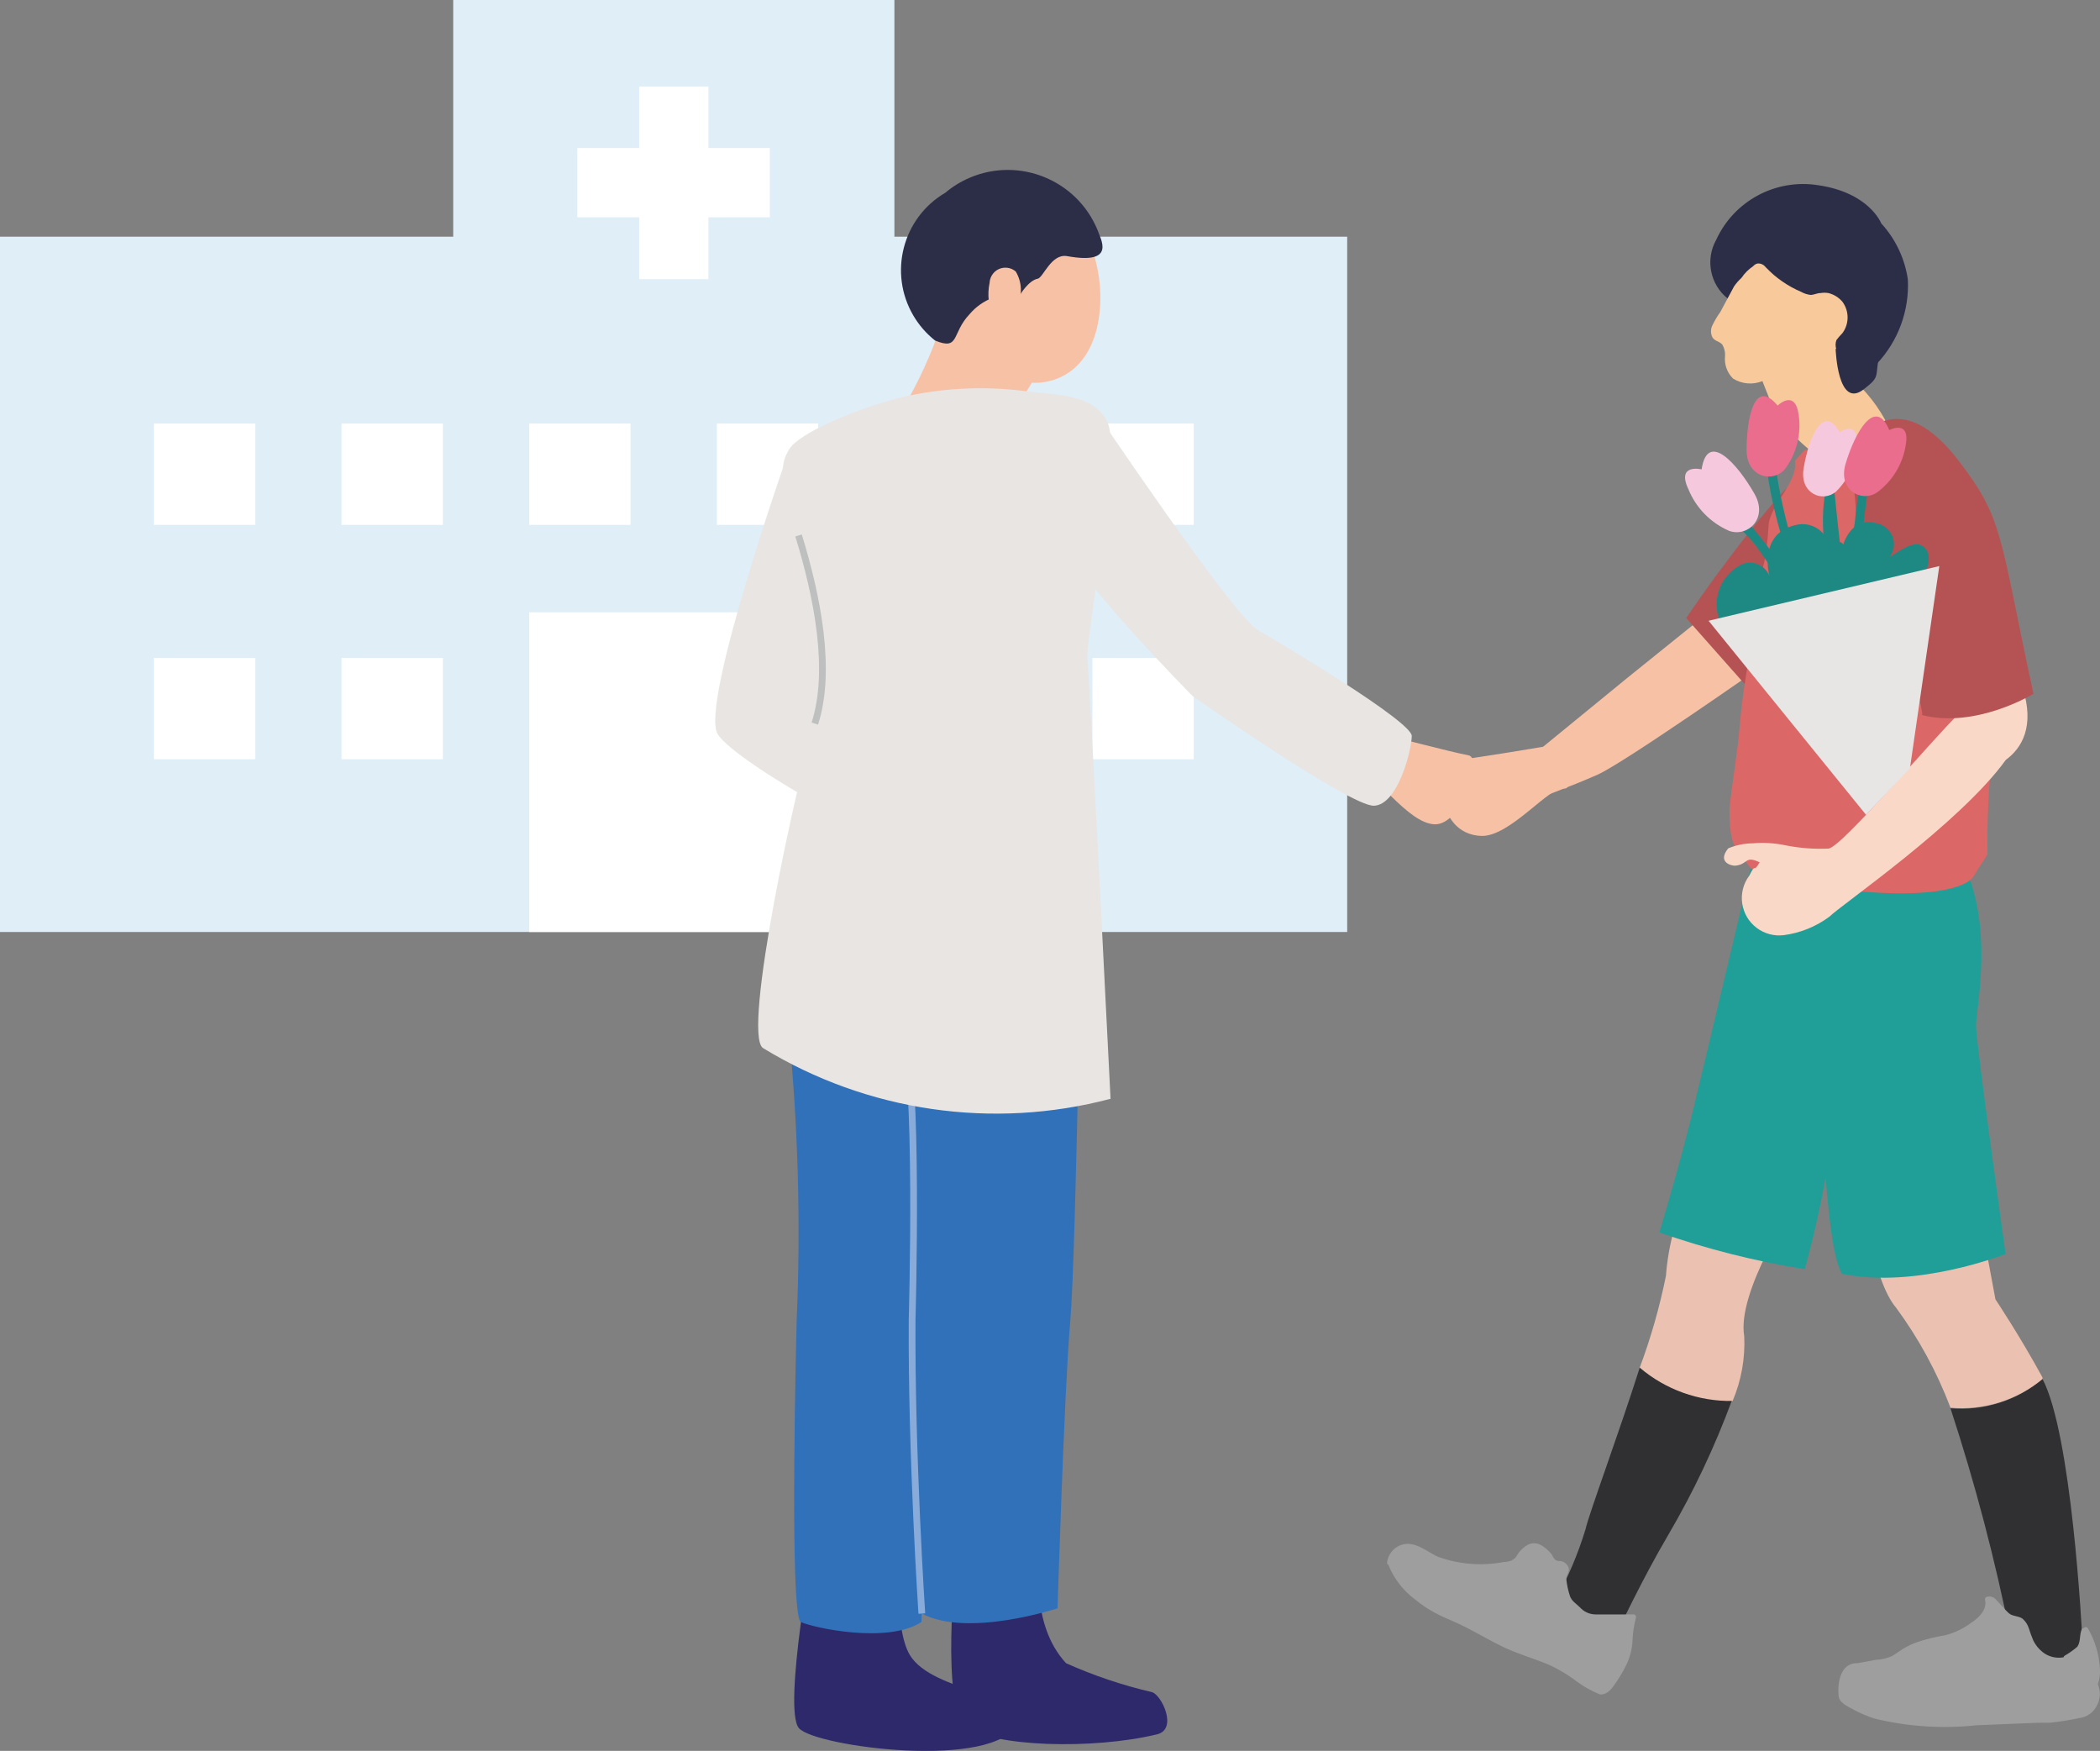 <?xml version="1.0" encoding="UTF-8"?><svg id="b" xmlns="http://www.w3.org/2000/svg" viewBox="0 0 99.483 82.925"><rect x="0" y="0" width="99.483" height="82.925" fill="#808080" stroke="none"/><g id="c"><path d="M77.68,64.77c-1,3.15-2.41,6.93-2.57,7.66-.354,1.159-.827,2.278-1.41,3.34l2.31,1.78.58-.19s1.19-2.55,2.46-4.7c1.185-2.024,2.189-4.149,3-6.35-1.595.032-3.147-.515-4.37-1.54Z" style="fill:#303033; stroke-width:0px;"/><path d="M82.63,63.29c-.37-2.11,2.37-6.21,2.37-6.21l-4.89-.91c-.676,1.327-1.08,2.775-1.19,4.26-.299,1.477-.713,2.928-1.24,4.34,1.225,1.046,2.79,1.608,4.4,1.58.41-.966.598-2.012.55-3.06Z" style="fill:#ebc2b1; stroke-width:0px;"/><path d="M96.76,65.31c-1.213,1.021-2.78,1.521-4.36,1.39h0c1.171,3.569,2.126,7.206,2.86,10.89,0,1,2.3,2.44,2.3,2.44.69-.338,1.125-1.042,1.12-1.81-.06-1.26-.55-10.31-1.92-12.91Z" style="fill:#303033; stroke-width:0px;"/><path d="M96.76,65.31v-.07c-1.09-2-2.23-3.7-2.23-3.7l-1.06-5.69-5.19.92s.42,3.84,1.54,5.16c1.072,1.455,1.94,3.05,2.58,4.74,1.576.139,3.143-.35,4.36-1.36Z" style="fill:#ebc2b1; stroke-width:0px;"/><path d="M99.38,79.77c.081-.231.115-.476.1-.72-.034-.679-.229-1.341-.57-1.93-.032-.058-.105-.079-.163-.047-.02.011-.036.027-.047.047-.02-.006-.04-.006-.06,0-.15.28-.05.6-.23.87-.183.158-.381.299-.59.42-.032.016-.054.045-.06.08-.354.067-.719-.024-1-.25-.18-.144-.326-.324-.43-.53-.084-.196-.158-.396-.22-.6-.057-.175-.161-.33-.3-.45-.2-.14-.47-.1-.65-.26s-.37-.41-.57-.6c-.109-.164-.316-.23-.5-.16-.043.028-.063.08-.05.13.1.48-.3.85-.65,1.08-.373.28-.798.484-1.25.6-.466.074-.924.188-1.37.34-.207.081-.408.178-.6.29-.18.11-.35.24-.53.35-.243.108-.504.169-.77.18l-.87.16h-.05c-.75,0-.91.92-.85,1.51,0,.36.41.52.69.68.32.173.654.317,1,.43,1.586.386,3.227.495,4.85.32l2.93-.12c.029.013.061.013.09,0h.45c.467-.048.931-.121,1.39-.22.372-.043.695-.279.85-.62.157-.305.168-.665.03-.98Z" style="fill:#9e9e9f; stroke-width:0px;"/><path d="M85.56,42.98s.42,9.35.7,10.89c.28,1.54.35,5.3,1,6.46,3.56.73,7.75-.94,7.75-.94,0,0-1.4-10-1.4-10.82s.89-4.69-.66-7.8c-1.55-3.11-7.4-1.67-7.4-1.67l.01,3.88Z" style="fill:#1f9f97; stroke-width:0px;"/><path d="M83.32,39.49s-2.51,10.61-3.14,13.19c-.63,2.58-1.57,5.69-1.57,5.69,2.24.784,4.546,1.367,6.89,1.74.825-3.027,1.374-6.123,1.64-9.25.023-3.549-.134-7.097-.47-10.63l-3.35-.74Z" style="fill:#1f9f97; stroke-width:0px;"/><path d="M81.79,28.32l-4.68,3.77-4,3.27-.43,2.52s1.74-.63,3-1.19c1.26-.56,7.82-5.16,7.82-5.16l-1.71-3.21Z" style="fill:#f7c1a6; stroke-width:0px;"/><path d="M85.28,22.54c-.86.56-3.61,4.08-5.4,6.73l3.31,3.74,3.42-5.16c.47-.74.27-6.36-1.33-5.31Z" style="fill:#b55354; stroke-width:0px;"/><path d="M83.25,41.51c9.1,1.76,10.19.07,10.19.07l.71-1.11c-.023-1.62.057-3.24.24-4.85.015-.836-.035-1.672-.15-2.5-.09-.78-.16-1.56-.19-2.35.043-1.521-.118-3.042-.48-4.52-.179-.96-.426-1.905-.74-2.83-.22-.65-.48-1.29-.76-1.92s-6.57-.19-6.57-.19c0,0-.47.5-.47.52.17,1-1.2,2.07-1.25,3.09-.027.516-.083,1.03-.17,1.54-.08.49-.45,1.55-.54,2s.08.52.11,1.07c-.005.02-.005.04,0,.06-.376,1.626-.637,3.277-.78,4.94-.06.88-.47,3.43-.47,3.85,0,2.11.52,1.76.57,2.18" style="fill:#db6766; stroke-width:0px;"/><path d="M95.82,32.58c-1.12-3.49-2.37.14-2.37.14l-.57,1c-1.21,1.14-5.62,6.41-6.26,6.47-.691.031-1.382-.023-2.06-.16-.5-.103-1.012-.134-1.52-.09-.402.002-.8.084-1.17.24-.54.67.17.83.33.82.63-.06.44-.5,1.16-.16-.33.57-.15-.05-.49.63-.587.782-.429,1.891.352,2.478.366.275.824.397,1.278.342.787-.103,1.534-.406,2.17-.88.52-.53,6.18-4.41,8.35-7.42.76-.56,1.38-1.58.8-3.41Z" style="fill:#f9d8c7; stroke-width:0px;"/><path d="M81.86,14.15c-.848-.666-1.085-1.849-.56-2.79.845-1.846,2.815-2.904,4.82-2.59,2.44.35,3,1.81,3,1.81.676.737,1.114,1.661,1.26,2.65.076,1.478-.455,2.923-1.47,4l-1.62.36-5.43-3.44Z" style="fill:#2c2d47; stroke-width:0px;"/><path d="M84.17,19.65c.458.643,1.003,1.218,1.62,1.71,0,0,2.3.16,3-.63.17-.2.61-.52.51-.85-.495-.901-1.177-1.685-2-2.3,0,0-2.6.09-3.13,2.07Z" style="fill:#f8c99b; stroke-width:0px;"/><path d="M81.5,14.77c-.145.202-.272.416-.38.64-.088.176-.088.384,0,.56.1.19.34.19.47.35.097.163.143.351.13.54-.044.396.096.79.38,1.07.418.26.934.304,1.39.12l.6,1.51c.017.064.083.102.147.084.012-.003.023-.008.033-.014,1.007-.593,2.007-1.21,3-1.85.047-.029.068-.087.05-.14-.12-.36-.23-.72-.32-1.08-.058-.148-.058-.312,0-.46.087-.112.18-.219.28-.32.328-.442.328-1.048,0-1.49-.172-.202-.403-.345-.66-.41-.126-.021-.254-.021-.38,0-.15,0-.3.08-.45.09-.165-.017-.325-.068-.47-.15-.161-.068-.318-.145-.47-.23-.287-.161-.558-.348-.81-.56-.14-.12-.27-.25-.4-.38-.089-.118-.233-.183-.38-.17-.082.019-.156.065-.21.13-.218.146-.404.332-.55.55-.131.12-.249.254-.35.4l-.65,1.21Z" style="fill:#f8c99b; stroke-width:0px;"/><path d="M73.15,35.36s-3.55.6-4.34.66-.91,3.48,1.36,3.57c1.36.05,3.25-2.38,3.91-2.25s-.47-2.14-.93-1.98Z" style="fill:#f7c1a6; stroke-width:0px;"/><rect y="11.21" width="63.82" height="32.93" style="fill:#e0eef8; stroke-width:0px;"/><rect x="21.47" width="20.9" height="34.43" style="fill:#e0eef8; stroke-width:0px;"/><rect x="30.28" y="4.1" width="3.28" height="9.12" style="fill:#fff; stroke-width:0px;"/><rect x="27.35" y="7.01" width="9.12" height="3.28" style="fill:#fff; stroke-width:0px;"/><rect x="51.75" y="20.06" width="4.8" height="4.8" style="fill:#fff; stroke-width:0px;"/><rect x="42.86" y="20.06" width="4.8" height="4.8" style="fill:#fff; stroke-width:0px;"/><rect x="33.96" y="20.06" width="4.8" height="4.8" style="fill:#fff; stroke-width:0px;"/><rect x="25.07" y="20.06" width="4.8" height="4.8" style="fill:#fff; stroke-width:0px;"/><rect x="16.18" y="20.06" width="4.8" height="4.8" style="fill:#fff; stroke-width:0px;"/><rect x="7.29" y="20.06" width="4.8" height="4.8" style="fill:#fff; stroke-width:0px;"/><rect x="51.75" y="31.16" width="4.8" height="4.8" style="fill:#fff; stroke-width:0px;"/><rect x="42.86" y="31.16" width="4.8" height="4.8" style="fill:#fff; stroke-width:0px;"/><rect x="33.96" y="29.03" width="4.8" height="4.8" style="fill:#fff; stroke-width:0px;"/><rect x="25.07" y="29.03" width="4.8" height="4.8" style="fill:#fff; stroke-width:0px;"/><rect x="16.18" y="31.16" width="4.8" height="4.8" style="fill:#fff; stroke-width:0px;"/><rect x="7.29" y="31.16" width="4.8" height="4.8" style="fill:#fff; stroke-width:0px;"/><rect x="25.07" y="29" width="13.7" height="15.14" style="fill:#fff; stroke-width:0px;"/><path d="M38.59,72.77s-1.53,8.19-.74,9.08,9.34,2,10.35-.24c.64-1.4-4-1.4-5.1-3.23-.74-1.22-.6-5-.6-5l-3.91-.61Z" style="fill:#2e296a; stroke-width:0px;"/><path d="M38.71,36.87s-2.16,3.15-1.38,11.6c.476,4.677.613,9.383.41,14.08,0,0-.37,14,.2,14.27s4.1,1.05,5.71,0l.69-14.9,1.13-25s-5.67-3.15-6.76-.05Z" style="fill:#3071b9; stroke-width:0px;"/><path d="M45.28,73.99s-.73,6.8.48,7.77,6,1.12,9.05.38c1-.24.22-1.87-.24-2-1.398-.324-2.761-.783-4.07-1.37-1.73-1.88-1.22-4.85-1.22-4.85l-4,.07Z" style="fill:#2e296a; stroke-width:0px;"/><path d="M65.5,34.77s3.32.87,4.06,1-.3,3.3-1.59,3.27-2.88-2.53-3.52-2.47.63-1.95,1.05-1.8Z" style="fill:#f7c1a6; stroke-width:0px;"/><path d="M51.82,12.06c.65,2.07.38,5.22-1.93,5.94-2.31.72-4.36-1.69-5-3.76-.73-1.879.202-3.994,2.081-4.724,1.879-.73,3.994.202,4.724,2.081.059.151.107.305.145.463l-.02 0Z" style="fill:#f7c1a6; stroke-width:0px;"/><path d="M51.27,40.38s-.28,18.85-.57,22.22-.6,13.57-.6,13.57c0,0-4.26,1.41-6.43.25,0,0-.5-7.48-.46-13.92,0,0,.34-12-.47-13.67-2.14-4.45-1.93-9.67-.06-11.59,1.11-1.15,6.9-.96,8.59,3.14Z" style="fill:#3071b9; stroke-width:0px;"/><path d="M44.76,14.84c-.43,1.411-1.01,2.772-1.73,4.06,0,0,4.3,1.16,5.11.33.664-.865,1.193-1.826,1.57-2.85,0,0-1.39-5.03-4.95-1.54Z" style="fill:#f7c1a6; stroke-width:0px;"/><path d="M48.33,13.95s.4-.67.83-.75c.26-.05.64-1.2,1.39-1.07,2.39.43,1.57-.83,1.43-1.27-.988-2.34-3.687-3.437-6.027-2.449-.425.179-.82.422-1.173.719-2.024,1.189-2.7,3.794-1.511,5.817.267.455.617.856,1.031,1.183,1.18.48.76-.34,1.64-1.26.59-.691,1.489-1.037,2.39-.92Z" style="fill:#2c2d47; stroke-width:0px;"/><path d="M48.12,12.86c-.313-.271-.787-.237-1.058.076-.11.127-.174.287-.182.454-.24,1.2.33,2,.85,2s.33-.68.33-.68c.381-.552.404-1.275.06-1.85Z" style="fill:#f7c1a6; stroke-width:0px;"/><path d="M43.67,76.42s-.5-7.48-.46-13.92c0,0,.34-12-.47-13.67-.565-1.177-.981-2.42-1.24-3.7" style="fill:none; stroke:#88abda; stroke-miterlimit:10; stroke-width:.32px;"/><path d="M37.4,21.26s-4.27,12.1-3.4,13.51,9.36,6.13,10.18,5.48c.776-.949,1.237-2.117,1.32-3.34-.08-.4-6.65-3.54-6.65-3.54,0,0,1.24-5.46,1.51-6.76.043-2.185-1.086-4.226-2.96-5.35Z" style="fill:#e9e5e2; stroke-width:0px;"/><path d="M48.69,18.54c-2-.273-4.034-.178-6,.28-2.14.54-4.83,1.69-5.29,2.44s-.47,1.18.43,4.1,1.58,6.4.77,8.91-3.48,14.73-2.45,15.37c4.931,3.008,10.875,3.875,16.46,2.4,0,0-1-20.1-1.1-20.84s1.52-9.63,1-11.08c-.52-1.45-2.49-1.42-3.82-1.58Z" style="fill:#e9e5e2; stroke-width:0px;"/><path d="M51.82,19.36s6.59,9.82,7.79,10.5c1.2.68,7.28,4.32,7.27,5s-.66,3.26-1.79,3.3c-1.13.04-8.59-5.19-8.59-5.19,0,0-5.73-5.79-6.14-7.41-.311-2.177.211-4.391,1.46-6.2Z" style="fill:#e9e5e2; stroke-width:0px;"/><path d="M37.83,25.36c.9,2.92,1.58,6.4.77,8.91" style="fill:none; stroke:#bebfbf; stroke-miterlimit:10; stroke-width:.32px;"/><path d="M91.07,33.83c-.72-4.51-3.86-6.88-3.18-9.14.18-.61-.44-3.34,0-3.77s2.17-2.64,4.88.88c2.16,2.8,1.93,3.5,3.56,11.06,0,0-2.72,1.67-5.3,1" style="fill:#b55354; stroke-width:0px;"/><path d="M87.74,33.86c-2.09-6.75-5.9-10.27-6.49-10.64l-.3.36s1.71,1.59,2.22,2.25c1.193,1.654,2.259,3.395,3.19,5.21.42,1.1.89,2.92.89,2.92l.49-.1Z" style="fill:#1e8883; stroke-width:0px;"/><path d="M81.91,25.14c.87.32,1.88-.58,1.2-1.76-.81-1.42-2.22-3-2.5-1.15,0,0-1.2-.29-.63.93.359.888,1.052,1.599,1.93,1.98Z" style="fill:#f6c8dd; stroke-width:0px;"/><path d="M87.89,31.26c-2.29-5.8-1.39-8.2-1.19-8.78l.14.17s.63,6.63,1,7.47.05,1.14.05,1.14Z" style="fill:#1e8883; stroke-width:0px;"/><path d="M86.98,23.28c-.62.54-1.73.11-1.54-1.08.23-1.43.92-3.13,1.71-1.73,0,0,.9-.62.8.57-.018.845-.366,1.649-.97,2.24Z" style="fill:#f6c8dd; stroke-width:0px;"/><path d="M87.18,31.54c-3.51-5.67-3.68-10.56-3.56-11.21l.35.56c.205,2.139.682,4.242,1.42,6.26.46,1.33,1.92,4.26,1.92,4.26l-.13.13Z" style="fill:#1e8883; stroke-width:0px;"/><path d="M84.57,22.2c-.55.68-1.8.44-1.83-.85,0-1.55.37-3.47,1.47-2.14,0,0,.83-.82,1,.45.128.898-.102,1.81-.64,2.54Z" style="fill:#ea6d8d; stroke-width:0px;"/><path d="M88.57,33.02c-1.63-6.47-.28-11.18,0-11.76l.17.64c-.456,2.101-.641,4.252-.55,6.4,0,1.4.54,4.64.54,4.64l-.16.08Z" style="fill:#1e8883; stroke-width:0px;"/><path d="M88.91,23.33c-.73.48-1.85-.12-1.48-1.36.44-1.49,1.41-3.2,2.07-1.6,0,0,1-.53.78.71-.141.902-.634,1.711-1.37,2.25Z" style="fill:#ea6d8d; stroke-width:0px;"/><path id="d" d="M82.58,30.56c-1.066-.471-1.548-1.717-1.077-2.783.212-.481.597-.865,1.077-1.077.499-.165,1.041.084,1.24.57,0,0-.58-2.08,1.37-2.43.709-.111,1.375.373,1.486,1.083.001.009.003.018.004.027,0,0,.4-.52.64-.16,0,0,.39-1.38,1.59-1,.542.105.897.629.792,1.172-.025.132-.077.257-.152.368-.12.19.66-.51,1.19-.55s.83.58.48,1.28c.67.28.36,1.17-.09,1.5l-4.37,1.21-4.18.79Z" style="fill:#1e8883; stroke-width:0px;"/><g id="e"><polygon id="f" points="80.94 29.4 91.87 26.81 90.48 36.38 88.4 38.59 80.94 29.4" style="fill:#e7e6e5; stroke-width:0px;"/></g><path d="M86.96,16.53s.09,2.89,1.34,1.9c.82-.64.49-.54.75-1.76s-.98-1.04-2.09-.14Z" style="fill:#2c2d47; stroke-width:0px;"/><path d="M77.36,76.46h-1.8c-.272-.009-.528-.128-.71-.33-.19-.19-.4-.3-.48-.55-.085-.26-.142-.528-.17-.8,0-.2.19-.36.1-.55-.065-.169-.22-.285-.4-.3-.086.01-.173-.015-.24-.07-.061-.072-.112-.153-.15-.24-.146-.189-.33-.346-.54-.46-.186-.093-.404-.093-.59,0-.206.113-.378.279-.5.48-.062.118-.16.212-.28.27-.119.041-.244.064-.37.07-1.04.196-2.114.11-3.11-.25-.48-.22-.94-.64-1.5-.61-.477.04-.859.414-.91.89-.007.044.018.086.06.1.267.663.714,1.238,1.29,1.66.284.231.588.436.91.61.35.19.72.34,1.08.5.74.34,1.44.78,2.18,1.13s1.46.54,2.18.85c.396.184.775.405,1.13.66h0c.383.302.807.548,1.26.73h.06c.23,0,.44-.2.57-.39.232-.315.436-.65.61-1,.16-.329.258-.685.29-1.05.012-.405.069-.808.17-1.2.018-.064-.019-.13-.083-.148-.019-.005-.038-.006-.057-.002Z" style="fill:#9e9e9f; stroke-width:0px;"/></g></svg>